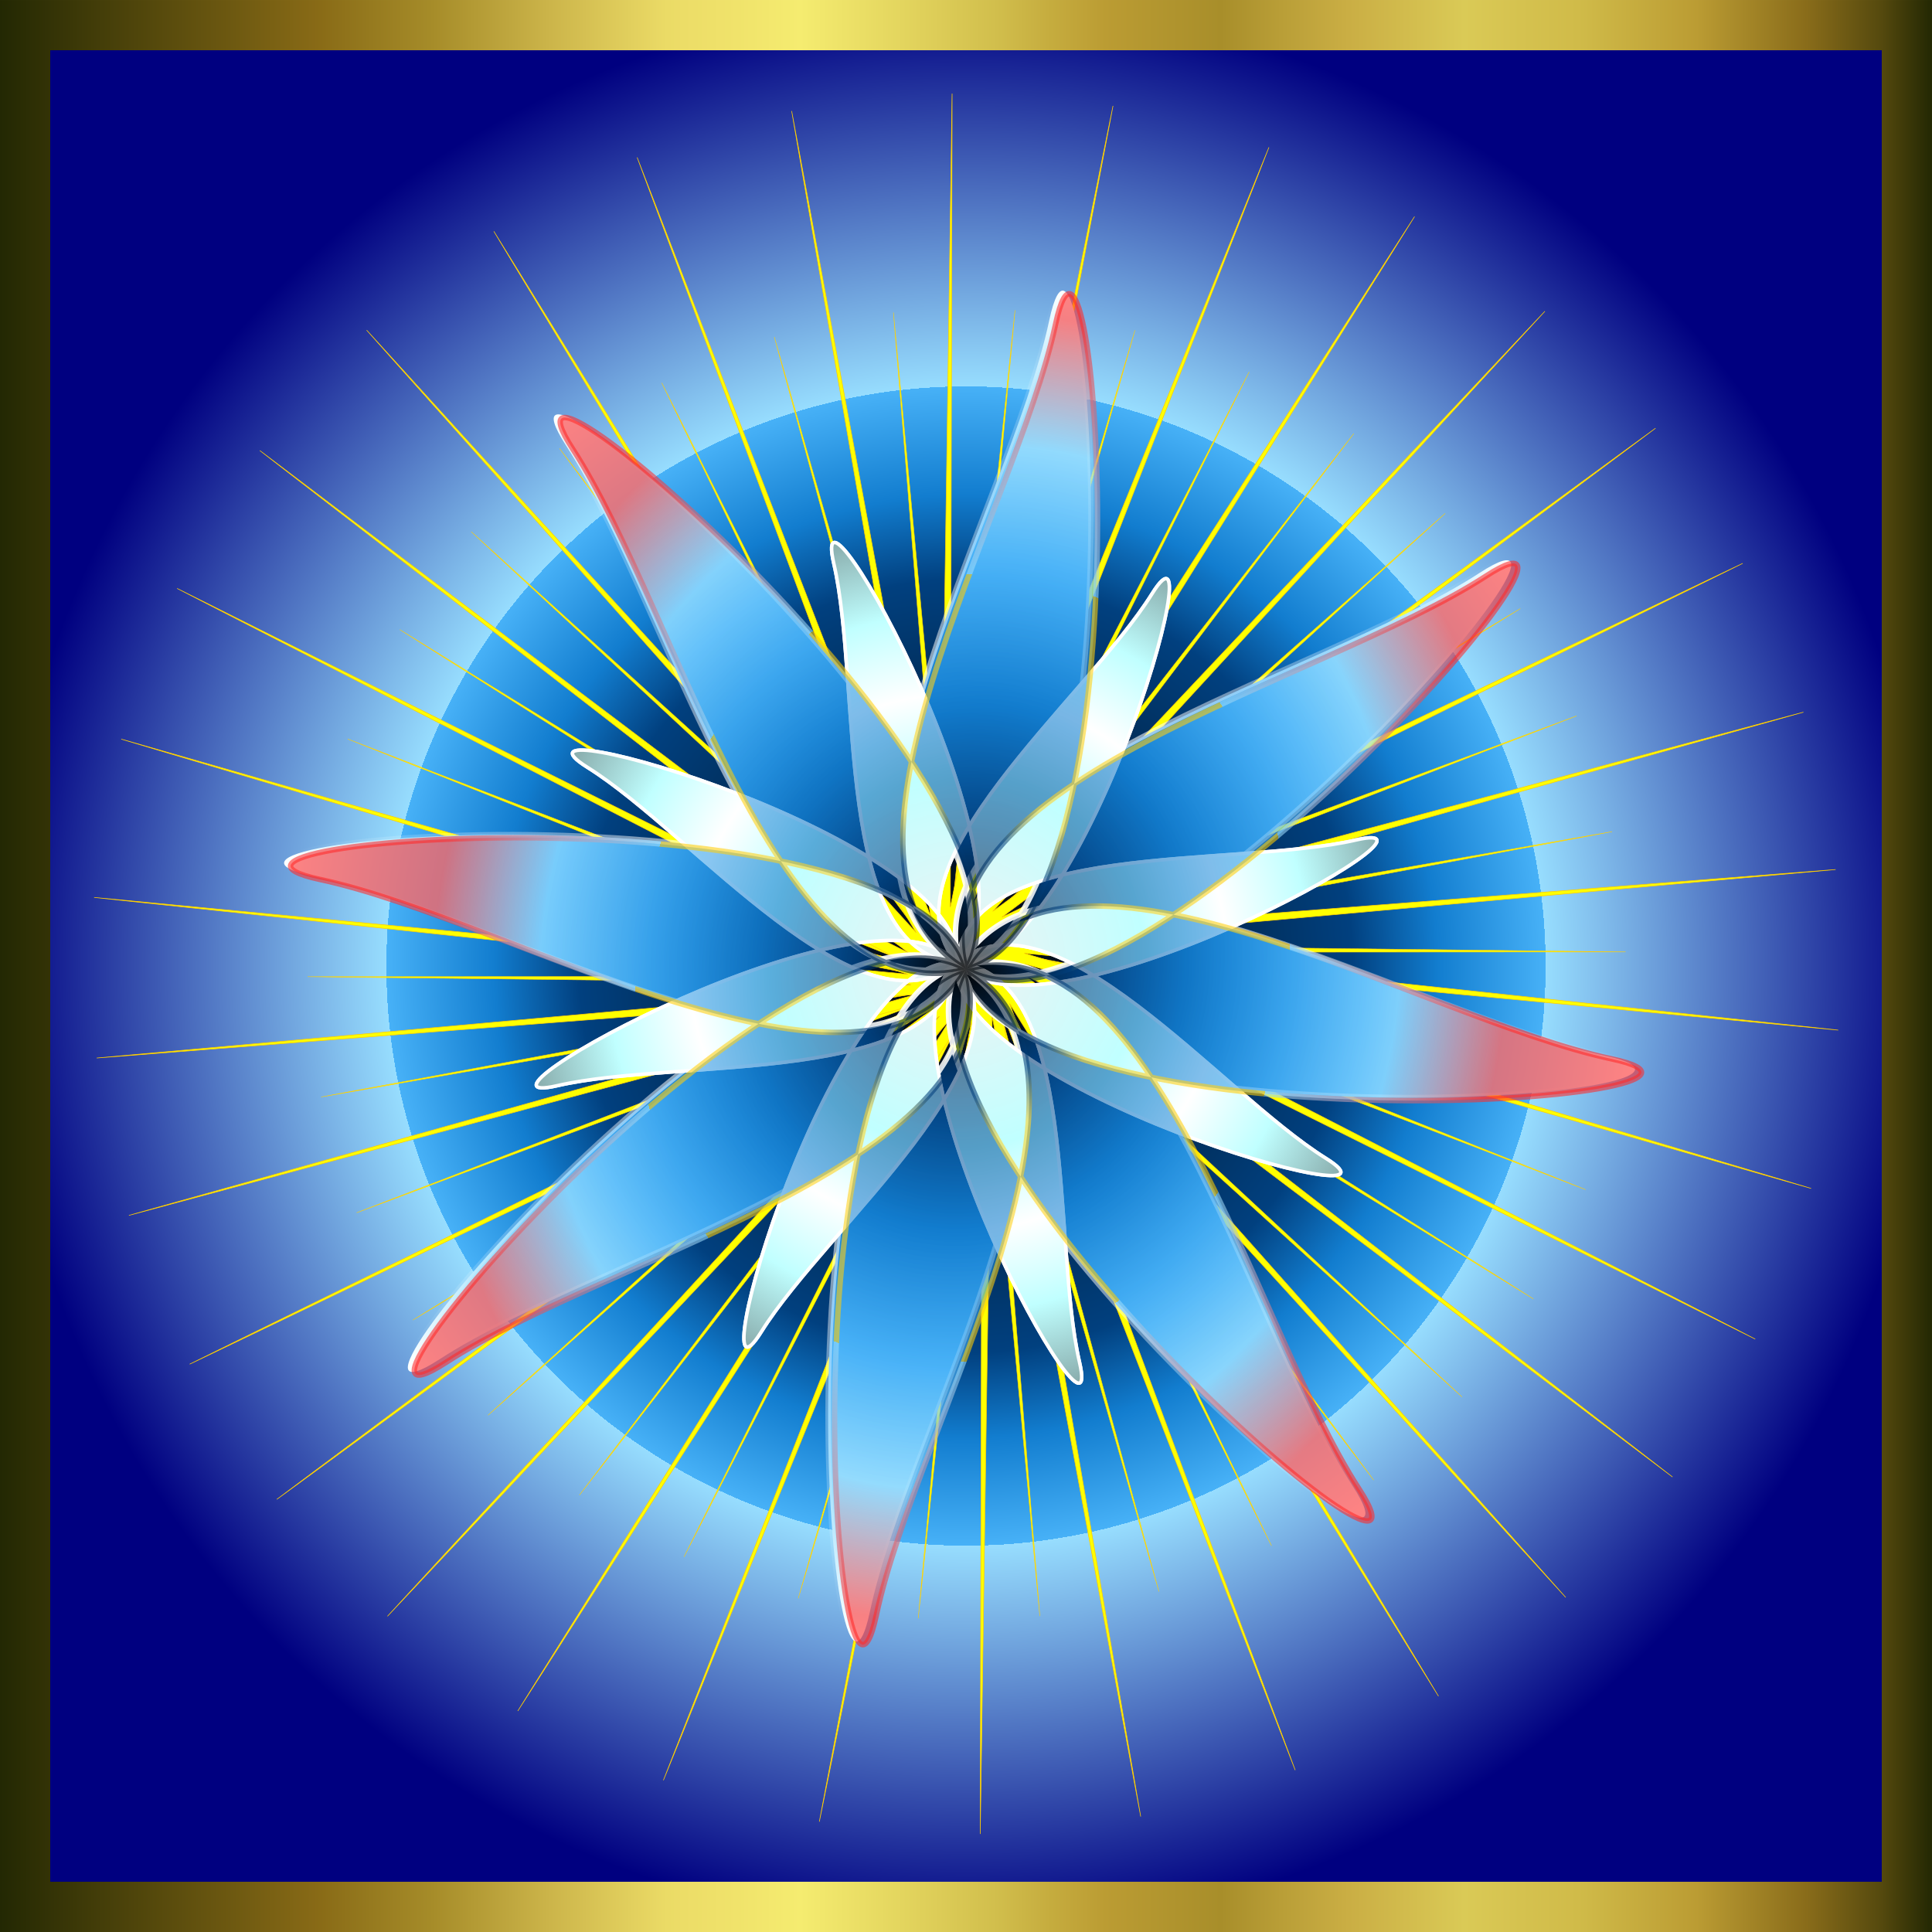 <?xml version="1.0" encoding="UTF-8" standalone="no"?>
<!-- Created with Inkscape (http://www.inkscape.org/) -->

<svg
   xmlns:dc="http://purl.org/dc/elements/1.1/"
   xmlns:cc="http://creativecommons.org/ns#"
   xmlns:rdf="http://www.w3.org/1999/02/22-rdf-syntax-ns#"
   xmlns:svg="http://www.w3.org/2000/svg"
   xmlns="http://www.w3.org/2000/svg"
   xmlns:xlink="http://www.w3.org/1999/xlink"
   xmlns:sodipodi="http://sodipodi.sourceforge.net/DTD/sodipodi-0.dtd"
   xmlns:inkscape="http://www.inkscape.org/namespaces/inkscape"
   width="150"
   height="150"
   viewBox="0 0 150 150"
   id="svg2"
   version="1.1"
   inkscape:version="0.91 r13725"
   sodipodi:docname="173-Jacky.svg">
  <rect x="0" y="0" width="150" height="150" fill="#808080" stroke="none"/>
  <defs
     id="defs4">
    <linearGradient
       id="linearGradient4485">
      <stop
         stop-color="#020202"
         offset="0"
         id="stop4487" />
      <stop
         stop-color="#01407f"
         offset="0.2"
         id="stop4489" />
      <stop
         stop-color="#127dcf"
         offset="0.4"
         id="stop4491" />
      <stop
         stop-color="#47b1f7"
         offset="0.6"
         id="stop4493" />
      <stop
         stop-color="#97ddfe"
         offset="0.8"
         id="stop4495" />
      <stop
         stop-color="#fbffff"
         offset="1"
         id="stop4497"
         style="stop-color:#ff2a2a;stop-opacity:1" />
    </linearGradient>
    <linearGradient
       id="linearGradient4471">
      <stop
         stop-color="#020202"
         offset="0"
         id="stop4473" />
      <stop
         stop-color="#01407f"
         offset="0.2"
         id="stop4475" />
      <stop
         stop-color="#127dcf"
         offset="0.272"
         id="stop4477"
         style="stop-color:#ffd42a;stop-opacity:1" />
      <stop
         stop-color="#47b1f7"
         offset="0.606"
         id="stop4479"
         style="stop-color:#ffcc00;stop-opacity:1" />
      <stop
         stop-color="#97ddfe"
         offset="0.606"
         id="stop4481" />
      <stop
         stop-color="#fbffff"
         offset="1"
         id="stop4483"
         style="stop-color:#ff2a2a;stop-opacity:1" />
    </linearGradient>
    <linearGradient
       id="linearGradient4447">
      <stop
         stop-color="#020202"
         offset="0"
         id="stop4449" />
      <stop
         stop-color="#01407f"
         offset="0.4"
         id="stop4451" />
      <stop
         stop-color="#127dcf"
         offset="0.488"
         id="stop4453" />
      <stop
         stop-color="#47b1f7"
         offset="0.6"
         id="stop4455" />
      <stop
         stop-color="#97ddfe"
         offset="0.6"
         id="stop4457" />
      <stop
         stop-color="#fbffff"
         offset="1"
         id="stop4459"
         style="stop-color:#000080;stop-opacity:1" />
    </linearGradient>
    <radialGradient
       gradientUnits="userSpaceOnUse"
       gradientTransform="matrix(0.84,0,0,0.84,10.714,159.591)"
       r="88.642"
       fy="973.809"
       fx="76.554"
       cy="973.809"
       cx="76.554"
       id="radialGradient4157"
       xlink:href="#linearGradient4438"
       inkscape:collect="always" />
    <linearGradient
       id="linearGradient4163">
      <stop
         stop-color="#000000"
         stop-opacity="0"
         offset="0"
         id="stop4165" />
      <stop
         stop-color="#000000"
         offset="0.05"
         id="stop4167" />
      <stop
         stop-color="#340c05"
         offset="0.05"
         id="stop4169" />
      <stop
         stop-color="#c12d11"
         offset="0.1"
         id="stop4171" />
      <stop
         stop-color="#ff806b"
         offset="0.15"
         id="stop4173" />
      <stop
         stop-color="#c12d11"
         offset="0.2"
         id="stop4175" />
      <stop
         stop-color="#c12d11"
         stop-opacity="0"
         offset="0.2"
         id="stop4177" />
      <stop
         stop-color="#c12d11"
         stop-opacity="0"
         offset="0.214"
         id="stop4179" />
      <stop
         stop-color="#c12d11"
         stop-opacity="0"
         offset="0.228"
         id="stop4181" />
      <stop
         stop-color="#c12d11"
         stop-opacity="0"
         offset="0.242"
         id="stop4183" />
      <stop
         stop-color="#c12d11"
         stop-opacity="0"
         offset="0.262"
         id="stop4185" />
      <stop
         stop-color="#c12d11"
         offset="0.262"
         id="stop4187" />
      <stop
         stop-color="#e0563e"
         offset="0.349"
         id="stop4189" />
      <stop
         stop-color="#ff806b"
         offset="0.368"
         id="stop4191" />
      <stop
         stop-color="#c12d11"
         offset="0.4"
         id="stop4193" />
      <stop
         stop-color="#340c05"
         offset="0.45"
         id="stop4195" />
      <stop
         stop-color="#000000"
         offset="0.45"
         id="stop4197" />
      <stop
         stop-color="#000000"
         stop-opacity="0"
         offset="0.5"
         id="stop4199" />
      <stop
         stop-color="#000000"
         offset="0.55"
         id="stop4201" />
      <stop
         stop-color="#340c05"
         offset="0.55"
         id="stop4203" />
      <stop
         stop-color="#c12d11"
         offset="0.6"
         id="stop4205" />
      <stop
         stop-color="#e0563e"
         offset="0.617"
         id="stop4207" />
      <stop
         stop-color="#ff806b"
         offset="0.642"
         id="stop4209" />
      <stop
         stop-color="#e0563e"
         offset="0.661"
         id="stop4211" />
      <stop
         stop-color="#c12d11"
         offset="0.737"
         id="stop4213" />
      <stop
         stop-color="#c12d11"
         stop-opacity="0"
         offset="0.737"
         id="stop4215" />
      <stop
         stop-color="#c12d11"
         stop-opacity="0"
         offset="0.769"
         id="stop4217" />
      <stop
         stop-color="#c12d11"
         stop-opacity="0"
         offset="0.8"
         id="stop4219" />
      <stop
         stop-color="#c12d11"
         offset="0.8"
         id="stop4221" />
      <stop
         stop-color="#ff806b"
         offset="0.85"
         id="stop4223" />
      <stop
         stop-color="#c12d11"
         offset="0.9"
         id="stop4225" />
      <stop
         stop-color="#340c05"
         offset="0.95"
         id="stop4227" />
      <stop
         stop-color="#000000"
         offset="0.95"
         id="stop4229" />
      <stop
         stop-color="#000000"
         stop-opacity="0"
         offset="1"
         id="stop4231" />
    </linearGradient>
    <linearGradient
       id="linearGradient4276">
      <stop
         stop-color="#ffffff"
         offset="0"
         id="stop4278" />
      <stop
         stop-color="#ffffff"
         offset="0.102"
         id="stop4280" />
      <stop
         stop-color="#ffb0b0"
         stop-opacity="0.65"
         offset="0.2"
         id="stop4282" />
      <stop
         stop-color="#ff9797"
         stop-opacity="0.358"
         offset="0.301"
         id="stop4284" />
      <stop
         stop-color="#ff7d7d"
         stop-opacity="0.2"
         offset="0.401"
         id="stop4286" />
      <stop
         stop-color="#ff6565"
         stop-opacity="0.5"
         offset="0.456"
         id="stop4288" />
      <stop
         stop-color="#ff4d4d"
         stop-opacity="0.8"
         offset="0.5"
         id="stop4290" />
      <stop
         stop-color="#ff4d4d"
         stop-opacity="0.8"
         offset="0.511"
         id="stop4292" />
      <stop
         stop-color="#ff4d4d"
         stop-opacity="0.8"
         offset="0.516"
         id="stop4294" />
      <stop
         stop-color="#ffa6a6"
         stop-opacity="0.4"
         offset="0.601"
         id="stop4296" />
      <stop
         stop-color="#ffffff"
         stop-opacity="0"
         offset="1"
         id="stop4298" />
    </linearGradient>
    <linearGradient
       id="linearGradient4320">
      <stop
         stop-color="#000000"
         offset="0"
         id="stop4322" />
      <stop
         stop-color="#ffffff"
         offset="0.125"
         id="stop4324" />
      <stop
         stop-color="#000000"
         offset="0.25"
         id="stop4326" />
      <stop
         stop-color="#ffffff"
         offset="0.375"
         id="stop4328" />
      <stop
         stop-color="#000000"
         offset="0.5"
         id="stop4330" />
      <stop
         stop-color="#ffffff"
         offset="0.625"
         id="stop4332" />
      <stop
         stop-color="#000000"
         offset="0.75"
         id="stop4334" />
      <stop
         stop-color="#dfdfdf"
         offset="0.875"
         id="stop4336" />
      <stop
         stop-color="#000000"
         offset="1"
         id="stop4338" />
    </linearGradient>
    <linearGradient
       id="linearGradient4358">
      <stop
         stop-color="#232803"
         offset="0"
         id="stop4360" />
      <stop
         stop-color="#55490c"
         offset="0.08"
         id="stop4362" />
      <stop
         stop-color="#886a16"
         offset="0.164"
         id="stop4364" />
      <stop
         stop-color="#a68c29"
         offset="0.224"
         id="stop4366" />
      <stop
         stop-color="#ccb54a"
         offset="0.285"
         id="stop4368" />
      <stop
         stop-color="#ebdb66"
         offset="0.345"
         id="stop4370" />
      <stop
         stop-color="#f0e36b"
         offset="0.382"
         id="stop4372" />
      <stop
         stop-color="#f5ec70"
         offset="0.414"
         id="stop4374" />
      <stop
         stop-color="#e3d55e"
         offset="0.467"
         id="stop4376" />
      <stop
         stop-color="#d1be4c"
         offset="0.516"
         id="stop4378" />
      <stop
         stop-color="#c6ad3f"
         offset="0.542"
         id="stop4380" />
      <stop
         stop-color="#bb9c33"
         offset="0.572"
         id="stop4382" />
      <stop
         stop-color="#a88e2a"
         offset="0.632"
         id="stop4384" />
      <stop
         stop-color="#b99e37"
         offset="0.663"
         id="stop4386" />
      <stop
         stop-color="#caae44"
         offset="0.698"
         id="stop4388" />
      <stop
         stop-color="#d2bc4d"
         offset="0.728"
         id="stop4390" />
      <stop
         stop-color="#daca56"
         offset="0.758"
         id="stop4392" />
      <stop
         stop-color="#d5c24f"
         offset="0.787"
         id="stop4394" />
      <stop
         stop-color="#d0bb49"
         offset="0.817"
         id="stop4396" />
      <stop
         stop-color="#bb9c33"
         offset="0.878"
         id="stop4398" />
      <stop
         stop-color="#896c1a"
         offset="0.935"
         id="stop4400" />
      <stop
         stop-color="#564a0e"
         offset="0.973"
         id="stop4402" />
      <stop
         stop-color="#232803"
         offset="1"
         id="stop4404" />
    </linearGradient>
    <linearGradient
       id="linearGradient4438">
      <stop
         stop-color="#000000"
         stop-opacity="0"
         offset="0"
         id="stop4440" />
      <stop
         stop-color="#000000"
         stop-opacity="0"
         offset="0.379"
         id="stop4442" />
      <stop
         stop-color="#000000"
         stop-opacity="0.5"
         offset="0.624"
         id="stop4444" />
      <stop
         stop-color="#000000"
         offset="0.721"
         id="stop4446" />
      <stop
         stop-color="#641709"
         offset="0.721"
         id="stop4448" />
      <stop
         stop-color="#340c05"
         offset="0.776"
         id="stop4450" />
      <stop
         stop-color="#7b1c0b"
         offset="0.834"
         id="stop4452" />
      <stop
         stop-color="#c12d11"
         offset="0.86"
         id="stop4454" />
      <stop
         stop-color="#ff806b"
         offset="0.893"
         id="stop4456" />
      <stop
         stop-color="#e0563e"
         offset="0.912"
         id="stop4458" />
      <stop
         stop-color="#c12d11"
         offset="0.928"
         id="stop4460" />
      <stop
         stop-color="#c12d11"
         stop-opacity="0"
         offset="0.928"
         id="stop4462" />
      <stop
         stop-color="#c12d11"
         stop-opacity="0"
         offset="1"
         id="stop4464" />
    </linearGradient>
    <linearGradient
       id="linearGradient4969">
      <stop
         id="stop4971"
         offset="0"
         stop-color="#020202" />
      <stop
         id="stop4973"
         offset="0.2"
         stop-color="#01407f" />
      <stop
         id="stop4975"
         offset="0.4"
         stop-color="#127dcf" />
      <stop
         id="stop4977"
         offset="0.6"
         stop-color="#47b1f7" />
      <stop
         id="stop4979"
         offset="0.8"
         stop-color="#97ddfe" />
      <stop
         id="stop4981"
         offset="1"
         stop-color="#fbffff" />
    </linearGradient>
    <linearGradient
       id="linearGradient4957"
       inkscape:collect="always">
      <stop
         id="stop4959"
         offset="0"
         style="stop-color:#ffffff;stop-opacity:1;" />
      <stop
         id="stop4961"
         offset="1"
         style="stop-color:#ffffff;stop-opacity:0;" />
    </linearGradient>
    <linearGradient
       id="linearGradient4152">
      <stop
         id="stop4162"
         offset="0"
         stop-color="#424343"
         style="stop-color:#f2f2f2;stop-opacity:1" />
      <stop
         id="stop4160"
         offset="0.34"
         stop-color="#c0ffff" />
      <stop
         id="stop4158"
         offset="0.49"
         stop-color="#ffffff" />
      <stop
         id="stop4156"
         offset="0.64"
         stop-color="#c0ffff" />
      <stop
         id="stop4154"
         offset="1"
         stop-color="#424343" />
    </linearGradient>
    <linearGradient
       id="linearGradient4207">
      <stop
         stop-color="#481318"
         offset="0"
         id="stop4209-8" />
      <stop
         stop-color="#edafb9"
         offset="0.2"
         id="stop4211-1" />
      <stop
         stop-color="#ffffac"
         offset="0.4"
         id="stop4213-2" />
      <stop
         stop-color="#402a16"
         offset="0.6"
         id="stop4215-2" />
      <stop
         stop-color="#454e00"
         offset="0.8"
         id="stop4217-9" />
      <stop
         stop-color="#eec28c"
         offset="1"
         id="stop4219-3" />
    </linearGradient>
    <radialGradient
       gradientUnits="userSpaceOnUse"
       gradientTransform="matrix(1.258,-0.141,0.14,1.251,-143.268,-248.928)"
       r="62.12"
       fy="998.635"
       fx="12.611"
       cy="998.635"
       cx="12.611"
       id="radialGradient4903"
       xlink:href="#linearGradient4152"
       inkscape:collect="always" />
    <radialGradient
       gradientUnits="userSpaceOnUse"
       gradientTransform="matrix(0.938,0.17,-0.208,1.147,209.63,-148.705)"
       r="62.12"
       fy="998.635"
       fx="12.611"
       cy="998.635"
       cx="12.611"
       id="radialGradient4911"
       xlink:href="#linearGradient4485"
       inkscape:collect="always" />
    <radialGradient
       gradientUnits="userSpaceOnUse"
       r="75"
       fy="998.635"
       fx="12.611"
       cy="998.635"
       cx="12.611"
       id="radialGradient4963"
       xlink:href="#linearGradient4957"
       inkscape:collect="always" />
    <radialGradient
       r="75"
       fy="998.635"
       fx="12.611"
       cy="998.635"
       cx="12.611"
       gradientUnits="userSpaceOnUse"
       id="radialGradient4967"
       xlink:href="#linearGradient4471"
       inkscape:collect="always"
       gradientTransform="matrix(0.777,0.141,-0.173,0.95,175.92,48.39)" />
    <radialGradient
       inkscape:collect="always"
       xlink:href="#linearGradient4969"
       id="radialGradient3632"
       gradientUnits="userSpaceOnUse"
       gradientTransform="matrix(1.207,0,0,1.207,-2.615,-207.058)"
       cx="12.611"
       cy="998.635"
       fx="12.611"
       fy="998.635"
       r="62.12" />
    <radialGradient
       inkscape:collect="always"
       xlink:href="#linearGradient4152"
       id="radialGradient3634"
       gradientUnits="userSpaceOnUse"
       gradientTransform="matrix(1.258,-0.141,0.14,1.251,-143.268,-248.928)"
       cx="12.611"
       cy="998.635"
       fx="12.611"
       fy="998.635"
       r="62.12" />
    <radialGradient
       inkscape:collect="always"
       xlink:href="#linearGradient4447"
       id="radialGradient4445"
       cx="75"
       cy="977.362"
       fx="75"
       fy="977.362"
       r="75"
       gradientUnits="userSpaceOnUse" />
    <linearGradient
       inkscape:collect="always"
       xlink:href="#linearGradient4358"
       id="linearGradient4469"
       x1="0"
       y1="977.362"
       x2="150"
       y2="977.362"
       gradientUnits="userSpaceOnUse" />
  </defs>
  <sodipodi:namedview
     id="base"
     pagecolor="#ffffff"
     bordercolor="#666666"
     borderopacity="1.0"
     inkscape:pageopacity="0.0"
     inkscape:pageshadow="2"
     inkscape:zoom="5.7669817"
     inkscape:cx="46.058619"
     inkscape:cy="76.606854"
     inkscape:document-units="px"
     inkscape:current-layer="layer1"
     showgrid="false"
     units="px"
     fit-margin-top="0"
     fit-margin-left="0"
     fit-margin-right="0"
     fit-margin-bottom="0"
     inkscape:window-width="1920"
     inkscape:window-height="1121"
     inkscape:window-x="-9"
     inkscape:window-y="-9"
     inkscape:window-maximized="1" />
  <g
     inkscape:label="Ebene 1"
     inkscape:groupmode="layer"
     id="layer1"
     transform="translate(0,-902.362)">
    <g
       transform="translate(125,-373.571)"
       id="layer1-6"
       inkscape:label="Ebene 1">
      <path
         transform="matrix(1.033,0,0,1.036,-2.449,-35.495)"
         d="M 85.795,1001.375 C 287.006,912.703 -140.665,1038.055 78.74,1023.548 298.144,1009.041 -142.308,941.088 68.826,1002.497 279.96,1063.906 -128.229,885.03 49.169,1014.947 226.567,1144.865 -67.16,809.693 55.106,992.449 177.371,1175.206 -20.341,775.799 32.045,989.351 84.43,1202.903 74.867,757.343 51.054,975.933 27.241,1194.523 132.519,761.473 35.38,958.736 -61.759,1155.999 217.316,808.533 58.567,960.676 -100.182,1112.82 258.825,848.755 57.614,937.428 -143.597,1026.1 293.534,939.312 74.129,953.818 -145.275,968.325 299.477,996.805 88.343,935.396 -122.792,873.987 267.857,1088.485 90.459,958.568 -86.94,828.65 235.454,1136.348 113.188,953.592 -9.077,770.835 152.3,1186.255 99.915,972.702 47.529,759.15 96.712,1202.091 120.525,983.501 144.338,764.911 0.934,1186.872 98.073,989.608 c 97.139,-197.263 -149.902,173.664 8.847,21.52 158.749,-152.143 -222.336,78.919 -21.125,-9.753 z"
         inkscape:randomized="0"
         inkscape:rounded="-9.45"
         inkscape:flatsided="false"
         sodipodi:arg2="1.5047742"
         sodipodi:arg1="1.1557083"
         sodipodi:r2="45.020744"
         sodipodi:r1="24.861296"
         sodipodi:cy="978.62537"
         sodipodi:cx="75.769341"
         sodipodi:sides="9"
         id="path4139"
         style="color:#000000;clip-rule:nonzero;display:inline;overflow:visible;visibility:visible;opacity:1;isolation:auto;mix-blend-mode:normal;color-interpolation:sRGB;color-interpolation-filters:linearRGB;solid-color:#000000;solid-opacity:1;fill:#ffcc00;fill-opacity:1;fill-rule:evenodd;stroke:#aa8800;stroke-width:0.407;stroke-linecap:round;stroke-linejoin:round;stroke-miterlimit:4;stroke-dasharray:none;stroke-dashoffset:0;stroke-opacity:1;color-rendering:auto;image-rendering:auto;shape-rendering:auto;text-rendering:auto;enable-background:accumulate"
         sodipodi:type="star" />
      <path
         id="path4149"
         d="M 86.149,1002.249 C 293.932,910.356 -147.708,1040.26 78.862,1025.226 305.433,1010.193 -149.405,939.772 68.625,1003.411 286.656,1067.051 -134.867,881.677 48.326,1016.314 231.519,1150.95 -71.802,803.605 54.457,992.998 180.716,1182.392 -23.454,768.48 30.643,989.788 84.739,1211.096 74.864,749.353 50.273,975.882 25.682,1202.411 134.399,753.634 34.087,958.061 -66.225,1162.488 221.965,802.403 58.031,960.071 -105.903,1117.74 264.83,844.086 57.047,935.979 -150.737,1027.871 300.672,937.931 74.101,952.964 -152.469,967.998 306.81,997.512 88.779,933.873 -129.251,870.234 274.157,1092.522 90.964,957.886 -92.228,823.25 240.695,1142.123 114.437,952.73 -11.822,763.336 154.826,1193.842 100.729,972.534 46.633,751.226 97.422,1210.254 122.013,983.725 146.604,757.196 -1.485,1194.482 98.827,990.054 199.139,785.627 -55.97,1170.025 107.964,1012.356 271.898,854.688 -121.635,1094.142 86.149,1002.249 Z"
         style="color:#000000;clip-rule:nonzero;display:inline;overflow:visible;visibility:visible;opacity:1;isolation:auto;mix-blend-mode:normal;color-interpolation:sRGB;color-interpolation-filters:linearRGB;solid-color:#000000;solid-opacity:1;fill:url(#radialGradient4157);fill-opacity:1;fill-rule:evenodd;stroke:#aa8800;stroke-width:1.552;stroke-linecap:round;stroke-linejoin:round;stroke-miterlimit:4;stroke-dasharray:none;stroke-dashoffset:0;stroke-opacity:1;color-rendering:auto;image-rendering:auto;shape-rendering:auto;text-rendering:auto;enable-background:accumulate"
         inkscape:connector-curvature="0" />
    </g>
    <g
       id="g4499">
      <rect
         y="904.313"
         x="1.95"
         height="146.099"
         width="146.099"
         id="rect3636"
         style="fill:url(#radialGradient4445);fill-rule:evenodd;stroke:url(#linearGradient4469);stroke-width:3.901;stroke-linecap:butt;stroke-linejoin:miter;stroke-opacity:1;fill-opacity:1" />
      <g
         inkscape:label="Ebene 1"
         id="layer1-5"
         transform="matrix(0.903,0,0,0.903,-228.439,513.605)">
        <g
           id="g5238">
          <g
             transform="matrix(0.203,0,0,0.202,268.228,409.354)"
             id="g4140">
            <path
               sodipodi:type="star"
               style="color:#000000;clip-rule:nonzero;display:inline;overflow:visible;visibility:visible;opacity:1;isolation:auto;mix-blend-mode:normal;color-interpolation:sRGB;color-interpolation-filters:linearRGB;solid-color:#000000;solid-opacity:1;fill:#ffff00;fill-opacity:1;fill-rule:evenodd;stroke:#ffcc00;stroke-width:0.188;stroke-miterlimit:4;stroke-dasharray:none;stroke-opacity:1;color-rendering:auto;image-rendering:auto;shape-rendering:auto;text-rendering:auto;enable-background:accumulate"
               id="path4136"
               sodipodi:sides="34"
               sodipodi:cx="334.28571"
               sodipodi:cy="515.21936"
               sodipodi:r1="279.15897"
               sodipodi:r2="18.839596"
               sodipodi:arg1="1.089909"
               sodipodi:arg2="0.83405112"
               inkscape:flatsided="false"
               inkscape:rounded="0"
               inkscape:randomized="0"
               d="M 463.415,762.717 346.944,529.173 415.739,782.231 344.164,531.261 365.289,792.651 341.048,532.803 313.783,793.624 337.702,533.747 262.975,785.117 334.239,534.059 214.596,767.418 330.779,533.73 170.292,741.131 327.437,532.77 131.574,707.15 324.329,531.213 99.758,666.634 321.559,529.111 75.929,620.962 319.224,526.536 60.898,571.688 317.401,523.576 55.177,520.492 316.153,520.331 58.96,469.116 315.522,516.912 72.119,419.31 315.531,513.435 94.207,372.77 316.178,510.019 124.469,331.081 317.442,506.78 161.877,295.663 319.279,503.829 205.156,267.721 321.628,501.266 252.833,248.208 324.407,499.177 303.283,237.787 327.523,497.635 354.789,236.814 330.869,496.692 405.596,245.322 334.332,496.38 453.976,263.021 337.793,496.709 498.279,289.308 341.134,497.669 536.998,323.288 344.243,499.226 568.813,363.805 347.012,501.328 592.643,409.477 349.348,503.903 607.674,458.75 351.171,506.863 613.395,509.947 352.419,510.108 609.611,561.323 353.049,513.527 596.452,611.129 353.041,517.004 574.365,657.669 352.393,520.419 544.102,699.358 351.13,523.658 506.694,734.776 349.292,526.61 Z" />
            <path
               d="M 505.714,843.791 351.09,533.744 442.421,869.696 347.4,536.516 375.444,883.53 343.263,538.563 307.067,884.822 338.821,539.816 239.616,873.527 334.224,540.23 175.389,850.031 329.63,539.793 116.573,815.133 325.194,538.519 65.171,770.022 321.067,536.452 22.933,716.233 317.391,533.661 -8.702,655.6 314.29,530.243 -28.656,590.186 311.87,526.313 -36.252,522.219 310.213,522.005 -31.229,454.014 309.376,517.466 -13.759,387.893 309.387,512.851 15.564,326.108 310.246,508.316 55.74,270.763 311.924,504.016 105.401,223.742 314.364,500.098 162.857,186.648 317.481,496.695 226.151,160.743 321.171,493.922 293.127,146.908 325.308,491.875 361.505,145.617 329.75,490.623 428.956,156.911 334.347,490.209 493.183,180.408 338.942,490.646 551.998,215.306 343.378,491.92 603.4,260.417 347.504,493.987 645.638,314.205 351.181,496.777 677.273,374.839 354.282,500.196 l 342.946,-59.943 -340.526,63.873 348.121,4.094 -346.465,0.214 341.442,67.991 L 359.196,512.973 682.33,642.546 359.184,517.588 653.008,704.331 358.325,522.123 612.832,759.676 356.647,526.423 563.17,806.696 354.208,530.341 Z"
               inkscape:randomized="0"
               inkscape:rounded="0"
               inkscape:flatsided="false"
               sodipodi:arg2="0.83405112"
               sodipodi:arg1="1.089909"
               sodipodi:r2="25.01091"
               sodipodi:r1="370.60349"
               sodipodi:cy="515.21936"
               sodipodi:cx="334.28571"
               sodipodi:sides="34"
               id="path4138"
               style="color:#000000;clip-rule:nonzero;display:inline;overflow:visible;visibility:visible;opacity:1;isolation:auto;mix-blend-mode:normal;color-interpolation:sRGB;color-interpolation-filters:linearRGB;solid-color:#000000;solid-opacity:1;fill:#ffff00;fill-opacity:1;fill-rule:evenodd;stroke:#ffcc00;stroke-width:0.25;stroke-miterlimit:4;stroke-dasharray:none;stroke-opacity:1;color-rendering:auto;image-rendering:auto;shape-rendering:auto;text-rendering:auto;enable-background:accumulate"
               sodipodi:type="star"
               transform="matrix(0.995,0.095,-0.095,0.995,50.427,-29.411)" />
          </g>
        </g>
      </g>
      <g
         inkscape:label="Ebene 1"
         id="layer1-0"
         transform="matrix(0.702,0,0,0.702,65.647,276.327)">
        <g
           id="g5018">
          <rect
             y="924.642"
             x="-61.383"
             height="147.986"
             width="147.986"
             id="rect4136"
             style="opacity:1;fill:none;fill-opacity:1;fill-rule:evenodd;stroke:none;stroke-width:2;stroke-miterlimit:4;stroke-dasharray:none;stroke-dashoffset:0;stroke-opacity:1" />
          <path
             d="m 56.087,1056.136 c -11.774,-18.14 -22.548,-62.949 -43.477,-57.5 -20.928,5.449 -14.417,92.554 -9.916,71.402 4.501,-21.152 28.568,-60.456 9.916,-71.402 -18.652,-10.946 -75.64,55.251 -57.5,43.477 18.14,-11.774 62.949,-22.549 57.5,-43.477 -5.449,-20.928 -92.554,-14.417 -71.402,-9.916 21.152,4.501 60.456,28.568 71.402,9.916 10.946,-18.652 -55.251,-75.64 -43.477,-57.5 11.774,18.14 22.548,62.949 43.477,57.5 20.928,-5.449 14.417,-92.554 9.916,-71.402 -4.501,21.152 -28.568,60.456 -9.916,71.402 18.652,10.946 75.64,-55.251 57.5,-43.477 -18.14,11.774 -62.949,22.548 -57.5,43.477 5.449,20.928 92.554,14.417 71.402,9.916 -21.152,-4.501 -60.456,-28.568 -71.402,-9.916 -10.946,18.652 55.251,75.64 43.477,57.5 z"
             inkscape:randomized="0"
             inkscape:rounded="0.3"
             inkscape:flatsided="false"
             sodipodi:arg2="2.9578377"
             sodipodi:arg1="0.92339369"
             sodipodi:r2="1.1514097e-006"
             sodipodi:r1="72.086929"
             sodipodi:cy="998.63525"
             sodipodi:cx="12.610635"
             sodipodi:sides="8"
             id="path4893"
             style="color:#000000;clip-rule:nonzero;display:inline;overflow:visible;visibility:visible;opacity:1;isolation:auto;mix-blend-mode:normal;color-interpolation:sRGB;color-interpolation-filters:linearRGB;solid-color:#000000;solid-opacity:1;fill:url(#radialGradient3632);fill-opacity:1;fill-rule:evenodd;stroke:url(#radialGradient4963);stroke-width:0.604;stroke-miterlimit:4;stroke-dasharray:none;stroke-opacity:1;color-rendering:auto;image-rendering:auto;shape-rendering:auto;text-rendering:auto;enable-background:accumulate"
             sodipodi:type="star" />
          <path
             transform="matrix(-0.701,0.327,-0.327,-0.701,347.683,1694.194)"
             sodipodi:type="star"
             style="color:#000000;clip-rule:nonzero;display:inline;overflow:visible;visibility:visible;opacity:1;isolation:auto;mix-blend-mode:normal;color-interpolation:sRGB;color-interpolation-filters:linearRGB;solid-color:#000000;solid-opacity:1;fill:url(#radialGradient3634);fill-opacity:1;fill-rule:evenodd;stroke:#ffffff;stroke-width:0.5;stroke-miterlimit:4;stroke-dasharray:none;stroke-opacity:1;color-rendering:auto;image-rendering:auto;shape-rendering:auto;text-rendering:auto;enable-background:accumulate"
             id="path4895"
             sodipodi:sides="8"
             sodipodi:cx="12.610642"
             sodipodi:cy="998.63525"
             sodipodi:r1="59.707203"
             sodipodi:r2="9.5367432e-007"
             sodipodi:arg1="0.92339369"
             sodipodi:arg2="2.9578377"
             inkscape:flatsided="false"
             inkscape:rounded="0.3"
             inkscape:randomized="0"
             d="m 48.621,1046.261 c -9.754,-15.023 -18.676,-52.139 -36.01,-47.626 -17.334,4.513 -11.939,76.66 -8.213,59.14 3.726,-17.52 23.662,-50.074 8.213,-59.14 -15.448,-9.066 -62.649,45.765 -47.626,36.01 15.023,-9.754 52.139,-18.676 47.626,-36.01 -4.513,-17.334 -76.66,-11.939 -59.14,-8.213 17.52,3.726 50.074,23.662 59.14,8.213 9.066,-15.448 -45.765,-62.649 -36.01,-47.626 9.754,15.023 18.676,52.139 36.01,47.626 17.334,-4.513 11.939,-76.66 8.213,-59.14 -3.726,17.52 -23.662,50.074 -8.213,59.14 15.448,9.066 62.649,-45.765 47.626,-36.01 -15.023,9.754 -52.139,18.676 -47.626,36.01 4.513,17.334 76.66,11.939 59.14,8.213 -17.52,-3.726 -50.074,-23.662 -59.14,-8.213 -9.066,15.448 45.765,62.649 36.01,47.626 z" />
          <path
             d="m 48.621,1046.261 c -9.754,-15.023 -18.676,-52.139 -36.01,-47.626 -17.334,4.513 -11.939,76.66 -8.213,59.14 3.726,-17.52 23.662,-50.074 8.213,-59.14 -15.448,-9.066 -62.649,45.765 -47.626,36.01 15.023,-9.754 52.139,-18.676 47.626,-36.01 -4.513,-17.334 -76.66,-11.939 -59.14,-8.213 17.52,3.726 50.074,23.662 59.14,8.213 9.066,-15.448 -45.765,-62.649 -36.01,-47.626 9.754,15.023 18.676,52.139 36.01,47.626 17.334,-4.513 11.939,-76.66 8.213,-59.14 -3.726,17.52 -23.662,50.074 -8.213,59.14 15.448,9.066 62.649,-45.765 47.626,-36.01 -15.023,9.754 -52.139,18.676 -47.626,36.01 4.513,17.334 76.66,11.939 59.14,8.213 -17.52,-3.726 -50.074,-23.662 -59.14,-8.213 -9.066,15.448 45.765,62.649 36.01,47.626 z"
             inkscape:randomized="0"
             inkscape:rounded="0.3"
             inkscape:flatsided="false"
             sodipodi:arg2="2.9578377"
             sodipodi:arg1="0.92339369"
             sodipodi:r2="9.5367432e-007"
             sodipodi:r1="59.707203"
             sodipodi:cy="998.63525"
             sodipodi:cx="12.610642"
             sodipodi:sides="8"
             id="path5009"
             style="color:#000000;clip-rule:nonzero;display:inline;overflow:visible;visibility:visible;opacity:1;isolation:auto;mix-blend-mode:normal;color-interpolation:sRGB;color-interpolation-filters:linearRGB;solid-color:#000000;solid-opacity:1;fill:url(#radialGradient4903);fill-opacity:1;fill-rule:evenodd;stroke:#ffffff;stroke-width:0.5;stroke-miterlimit:4;stroke-dasharray:none;stroke-opacity:1;color-rendering:auto;image-rendering:auto;shape-rendering:auto;text-rendering:auto;enable-background:accumulate"
             sodipodi:type="star"
             transform="matrix(-0.701,0.327,-0.327,-0.701,347.683,1694.194)" />
          <path
             sodipodi:type="star"
             style="color:#000000;clip-rule:nonzero;display:inline;overflow:visible;visibility:visible;opacity:0.58;isolation:auto;mix-blend-mode:normal;color-interpolation:sRGB;color-interpolation-filters:linearRGB;solid-color:#000000;solid-opacity:1;fill:url(#radialGradient4911);fill-opacity:1;fill-rule:evenodd;stroke:url(#radialGradient4967);stroke-width:0.604;stroke-miterlimit:4;stroke-dasharray:none;stroke-opacity:1;color-rendering:auto;image-rendering:auto;shape-rendering:auto;text-rendering:auto;enable-background:accumulate"
             id="path4965"
             sodipodi:sides="8"
             sodipodi:cx="13.328312"
             sodipodi:cy="998.98199"
             sodipodi:r1="72.086929"
             sodipodi:r2="1.1514097e-006"
             sodipodi:arg1="0.92339369"
             sodipodi:arg2="2.9578377"
             inkscape:flatsided="false"
             inkscape:rounded="0.3"
             inkscape:randomized="0"
             d="M 56.805,1056.482 C 45.031,1038.343 34.257,993.533 13.328,998.982 c -20.928,5.449 -14.417,92.554 -9.916,71.402 4.501,-21.152 28.568,-60.456 9.916,-71.402 -18.652,-10.946 -75.64,55.251 -57.5,43.477 18.14,-11.774 62.949,-22.548 57.5,-43.477 -5.449,-20.928 -92.554,-14.417 -71.402,-9.916 21.152,4.501 60.456,28.568 71.402,9.916 10.946,-18.652 -55.251,-75.64 -43.477,-57.5 11.774,18.14 22.548,62.949 43.477,57.5 20.928,-5.449 14.417,-92.554 9.916,-71.402 -4.501,21.152 -28.568,60.456 -9.916,71.402 18.652,10.946 75.64,-55.251 57.5,-43.477 -18.14,11.774 -62.949,22.548 -57.5,43.477 5.449,20.928 92.554,14.417 71.402,9.916 -21.152,-4.501 -60.456,-28.568 -71.402,-9.916 -10.946,18.651 55.251,75.64 43.477,57.5 z" />
        </g>
      </g>
    </g>
  </g>
</svg>
